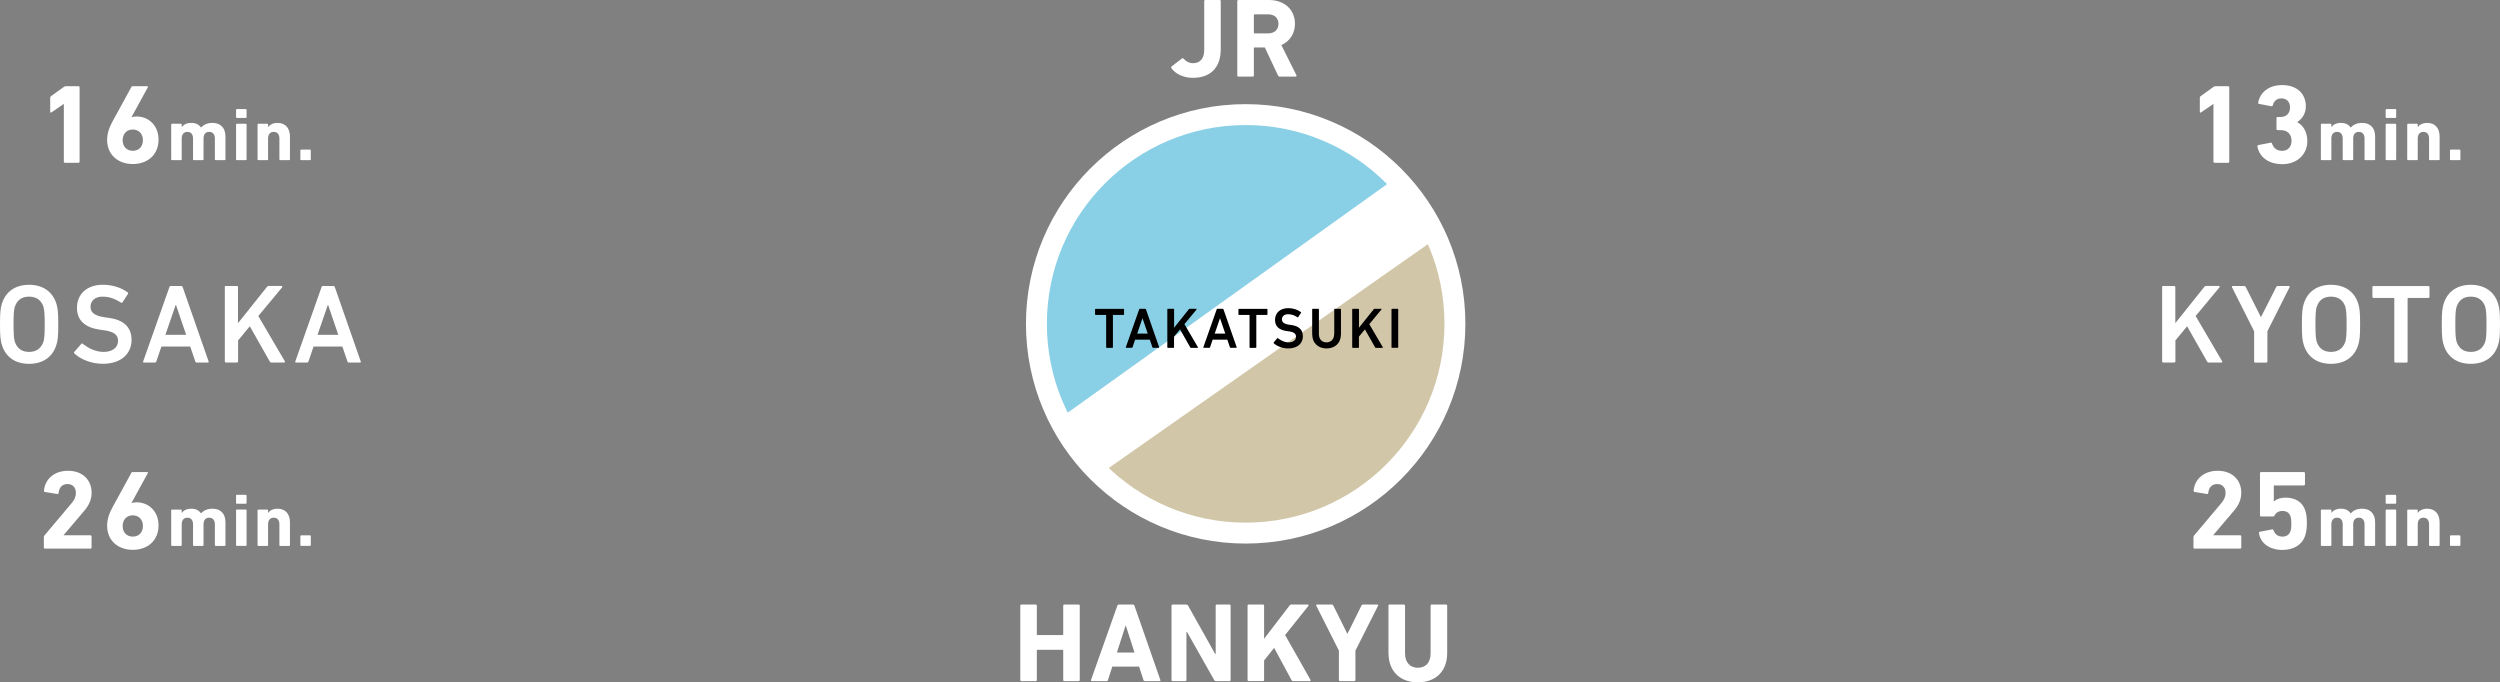 <?xml version="1.0" encoding="UTF-8"?>
<svg id="_レイヤー_2" data-name="レイヤー 2" xmlns="http://www.w3.org/2000/svg" xmlns:xlink="http://www.w3.org/1999/xlink" viewBox="0 0 542.76 148.14">
  <rect x="0" y="0" width="542.76" height="148.14" fill="#808080" stroke="none"/>
  <defs>
    <style>
      .cls-1 {
        clip-path: url(#clippath);
      }

      .cls-2 {
        fill: none;
      }

      .cls-2, .cls-3, .cls-4, .cls-5, .cls-6 {
        stroke-width: 0px;
      }

      .cls-4 {
        fill: #d2c6a8;
      }

      .cls-5 {
        fill: #89cfe5;
      }

      .cls-6 {
        fill: #fff;
      }
    </style>
    <clipPath id="clippath">
      <circle class="cls-2" cx="270.44" cy="70.31" r="43.16"/>
    </clipPath>
  </defs>
  <g id="global">
    <g>
      <g>
        <path class="cls-6" d="m.44,74.98c-.34-1.03-.44-1.96-.44-4.57s.1-3.55.44-4.57c.86-2.64,3.01-4.01,5.87-4.01s5.04,1.37,5.9,4.01c.34,1.03.44,1.96.44,4.57s-.1,3.55-.44,4.57c-.86,2.64-3.01,4.01-5.9,4.01s-5.01-1.37-5.87-4.01Zm8.98-.76c.2-.61.29-1.47.29-3.82s-.1-3.2-.29-3.82c-.46-1.35-1.44-2.18-3.11-2.18s-2.62.83-3.08,2.18c-.2.61-.29,1.44-.29,3.82s.1,3.2.29,3.82c.46,1.35,1.44,2.18,3.08,2.18s2.64-.83,3.11-2.18Z"/>
        <path class="cls-6" d="m16.17,76.79c-.1-.1-.15-.24-.05-.37l1.52-1.76c.1-.12.24-.12.34-.02,1.08.86,2.67,1.76,4.52,1.76,1.98,0,3.13-1,3.13-2.4,0-1.2-.73-1.98-3.03-2.3l-.88-.12c-3.2-.44-5.01-1.98-5.01-4.75,0-3.01,2.2-5.01,5.63-5.01,2.08,0,4.06.66,5.38,1.66.12.1.15.2.05.34l-1.17,1.81c-.1.12-.22.15-.34.07-1.35-.88-2.59-1.3-3.99-1.3-1.69,0-2.62.93-2.62,2.23,0,1.15.81,1.93,3.06,2.25l.88.12c3.2.44,4.97,1.96,4.97,4.82s-2.13,5.16-6.26,5.16c-2.45,0-4.82-.98-6.11-2.2Z"/>
        <path class="cls-6" d="m36.77,62.33c.05-.15.15-.24.32-.24h2.25c.17,0,.27.1.32.24l5.63,16.14c.05.15,0,.24-.17.24h-2.4c-.17,0-.27-.07-.32-.24l-1.1-3.23h-6.26l-1.1,3.23c-.05.17-.15.24-.32.24h-2.37c-.17,0-.22-.1-.17-.24l5.7-16.14Zm3.64,10.35l-2.2-6.46h-.07l-2.23,6.46h4.5Z"/>
        <path class="cls-6" d="m48.79,62.33c0-.15.1-.24.24-.24h2.4c.15,0,.24.1.24.24v7.83l6.29-7.88c.12-.15.22-.2.39-.2h2.79c.15,0,.22.17.1.32l-5.16,6.21,5.75,9.81c.1.17.02.29-.17.29h-2.71c-.2,0-.27-.05-.37-.2l-4.35-7.68-2.54,3.08v4.55c0,.15-.1.24-.24.24h-2.4c-.15,0-.24-.1-.24-.24v-16.14Z"/>
        <path class="cls-6" d="m69.8,62.33c.05-.15.15-.24.32-.24h2.25c.17,0,.27.1.32.24l5.63,16.14c.05.15,0,.24-.17.24h-2.4c-.17,0-.27-.07-.32-.24l-1.1-3.23h-6.26l-1.1,3.23c-.05.17-.15.24-.32.24h-2.37c-.17,0-.22-.1-.17-.24l5.7-16.14Zm3.64,10.35l-2.2-6.46h-.07l-2.23,6.46h4.5Z"/>
      </g>
      <g>
        <path class="cls-6" d="m469.39,62.33c0-.15.1-.24.24-.24h2.4c.15,0,.24.1.24.24v7.83l6.29-7.88c.12-.15.22-.2.39-.2h2.79c.15,0,.22.17.1.32l-5.16,6.21,5.75,9.81c.1.17.03.29-.17.29h-2.71c-.2,0-.27-.05-.37-.2l-4.35-7.68-2.54,3.08v4.55c0,.15-.1.24-.24.24h-2.4c-.15,0-.24-.1-.24-.24v-16.14Z"/>
        <path class="cls-6" d="m489.62,78.72c-.15,0-.24-.1-.24-.24v-6.56l-4.82-9.59c-.05-.12.02-.24.2-.24h2.47c.15,0,.27.07.34.24l3.25,6.46h.07l3.28-6.46c.07-.17.17-.24.34-.24h2.37c.2,0,.25.12.2.24l-4.82,9.59v6.56c0,.15-.1.24-.24.24h-2.4Z"/>
        <path class="cls-6" d="m500.19,74.98c-.34-1.03-.44-1.96-.44-4.57s.1-3.55.44-4.57c.86-2.64,3.01-4.01,5.87-4.01s5.04,1.37,5.89,4.01c.34,1.03.44,1.96.44,4.57s-.1,3.55-.44,4.57c-.86,2.64-3.01,4.01-5.89,4.01s-5.01-1.37-5.87-4.01Zm8.98-.76c.2-.61.29-1.47.29-3.82s-.1-3.2-.29-3.82c-.46-1.35-1.44-2.18-3.11-2.18s-2.62.83-3.08,2.18c-.2.61-.29,1.44-.29,3.82s.1,3.2.29,3.82c.46,1.35,1.44,2.18,3.08,2.18s2.64-.83,3.11-2.18Z"/>
        <path class="cls-6" d="m520.06,78.72c-.15,0-.25-.1-.25-.24v-13.65c0-.1-.05-.15-.15-.15h-4.35c-.15,0-.25-.1-.25-.24v-2.1c0-.15.1-.24.25-.24h11.89c.15,0,.25.1.25.24v2.1c0,.15-.1.24-.25.24h-4.35c-.1,0-.15.05-.15.15v13.65c0,.15-.1.24-.25.24h-2.4Z"/>
        <path class="cls-6" d="m530.56,74.98c-.34-1.03-.44-1.96-.44-4.57s.1-3.55.44-4.57c.86-2.64,3.01-4.01,5.87-4.01s5.04,1.37,5.89,4.01c.34,1.03.44,1.96.44,4.57s-.1,3.55-.44,4.57c-.86,2.64-3.01,4.01-5.89,4.01s-5.01-1.37-5.87-4.01Zm8.98-.76c.2-.61.29-1.47.29-3.82s-.1-3.2-.29-3.82c-.46-1.35-1.44-2.18-3.11-2.18s-2.62.83-3.08,2.18c-.2.61-.29,1.44-.29,3.82s.1,3.2.29,3.82c.46,1.35,1.44,2.18,3.08,2.18s2.64-.83,3.11-2.18Z"/>
      </g>
      <g>
        <path class="cls-6" d="m13.86,22.59h-.05l-2.64,1.81c-.15.1-.27.05-.27-.15v-3.03c0-.15.05-.24.17-.34l2.79-2.01c.12-.1.27-.15.44-.15h2.74c.15,0,.24.1.24.24v16.14c0,.15-.1.24-.24.24h-2.94c-.15,0-.24-.1-.24-.24v-12.52Z"/>
        <path class="cls-6" d="m24.48,26.28l4.04-7.39c.07-.15.12-.17.29-.17h3.11c.2,0,.24.1.17.24l-3.52,6.43.05.05c.17-.07.59-.15,1.03-.15,2.62,0,4.77,1.96,4.77,5.01,0,3.35-2.42,5.31-5.58,5.31s-5.58-1.96-5.58-5.23c0-1.42.44-2.69,1.22-4.11Zm4.35,6.46c1.35,0,2.2-.95,2.2-2.3s-.86-2.32-2.2-2.32-2.2.95-2.2,2.32.86,2.3,2.2,2.3Z"/>
        <path class="cls-6" d="m46.81,34.76c-.1,0-.16-.07-.16-.16v-4.53c0-.86-.42-1.44-1.24-1.44s-1.22.57-1.22,1.44v4.53c0,.1-.07.16-.16.16h-1.96c-.1,0-.16-.07-.16-.16v-4.53c0-.86-.41-1.44-1.22-1.44s-1.24.57-1.24,1.44v4.53c0,.1-.06.16-.16.16h-1.96c-.1,0-.16-.07-.16-.16v-7.57c0-.1.06-.16.16-.16h1.96c.1,0,.16.07.16.16v.55h.02c.36-.49,1.03-.9,2.04-.9s1.66.34,2.12,1h.02c.59-.62,1.37-1,2.48-1,1.86,0,2.82,1.19,2.82,2.94v4.98c0,.1-.07.16-.16.16h-1.96Z"/>
        <path class="cls-6" d="m51.41,25.61c-.1,0-.16-.07-.16-.16v-1.61c0-.1.06-.16.16-.16h1.96c.1,0,.16.06.16.16v1.61c0,.1-.06.16-.16.16h-1.96Zm0,9.15c-.1,0-.16-.07-.16-.16v-7.57c0-.1.06-.16.16-.16h1.96c.1,0,.16.07.16.16v7.57c0,.1-.06.16-.16.16h-1.96Z"/>
        <path class="cls-6" d="m60.82,34.76c-.1,0-.16-.07-.16-.16v-4.53c0-.86-.41-1.44-1.22-1.44s-1.24.57-1.24,1.44v4.53c0,.1-.06.16-.16.16h-1.96c-.1,0-.16-.07-.16-.16v-7.57c0-.1.06-.16.16-.16h1.96c.1,0,.16.07.16.16v.55h.02c.36-.49,1.03-.9,2.04-.9,1.75,0,2.69,1.21,2.69,2.94v4.98c0,.1-.07.16-.16.16h-1.96Z"/>
        <path class="cls-6" d="m65.21,32.64c0-.1.07-.16.16-.16h1.94c.1,0,.16.07.16.16v1.96c0,.1-.07.16-.16.16h-1.94c-.1,0-.16-.07-.16-.16v-1.96Z"/>
      </g>
      <g>
        <path class="cls-6" d="m9.53,116.59c0-.15.02-.22.12-.34l5.85-6.95c.64-.73.98-1.44.98-2.3,0-1.1-.66-1.91-1.81-1.91s-1.81.69-1.96,1.96c0,.15-.1.22-.27.2l-2.69-.44c-.15-.02-.22-.15-.2-.29.17-2.3,2.03-4.31,5.23-4.31s5.11,2.05,5.11,4.75c0,1.59-.64,2.84-1.69,4.04l-4.38,5.16v.05h5.82c.15,0,.24.1.24.24v2.42c0,.15-.1.24-.24.24h-9.88c-.15,0-.24-.1-.24-.24v-2.27Z"/>
        <path class="cls-6" d="m24.48,110.04l4.04-7.39c.07-.15.12-.17.29-.17h3.11c.2,0,.24.1.17.24l-3.52,6.43.05.05c.17-.07.59-.15,1.03-.15,2.62,0,4.77,1.96,4.77,5.01,0,3.35-2.42,5.31-5.58,5.31s-5.58-1.96-5.58-5.23c0-1.42.44-2.69,1.22-4.11Zm4.35,6.46c1.35,0,2.2-.95,2.2-2.3s-.86-2.32-2.2-2.32-2.2.95-2.2,2.32.86,2.3,2.2,2.3Z"/>
        <path class="cls-6" d="m46.81,118.52c-.1,0-.16-.07-.16-.16v-4.53c0-.86-.42-1.44-1.24-1.44s-1.22.57-1.22,1.44v4.53c0,.1-.07.16-.16.16h-1.96c-.1,0-.16-.07-.16-.16v-4.53c0-.86-.41-1.44-1.22-1.44s-1.24.57-1.24,1.44v4.53c0,.1-.06.16-.16.16h-1.96c-.1,0-.16-.07-.16-.16v-7.57c0-.1.06-.16.16-.16h1.96c.1,0,.16.07.16.16v.55h.02c.36-.49,1.03-.9,2.04-.9s1.66.34,2.12,1h.02c.59-.62,1.37-1,2.48-1,1.86,0,2.82,1.19,2.82,2.94v4.98c0,.1-.07.16-.16.16h-1.96Z"/>
        <path class="cls-6" d="m51.41,109.36c-.1,0-.16-.07-.16-.16v-1.61c0-.1.06-.16.16-.16h1.96c.1,0,.16.06.16.16v1.61c0,.1-.06.16-.16.16h-1.96Zm0,9.15c-.1,0-.16-.07-.16-.16v-7.57c0-.1.06-.16.16-.16h1.96c.1,0,.16.07.16.16v7.57c0,.1-.06.16-.16.16h-1.96Z"/>
        <path class="cls-6" d="m60.82,118.52c-.1,0-.16-.07-.16-.16v-4.53c0-.86-.41-1.44-1.22-1.44s-1.24.57-1.24,1.44v4.53c0,.1-.06.16-.16.16h-1.96c-.1,0-.16-.07-.16-.16v-7.57c0-.1.06-.16.16-.16h1.96c.1,0,.16.07.16.16v.55h.02c.36-.49,1.03-.9,2.04-.9,1.75,0,2.69,1.21,2.69,2.94v4.98c0,.1-.07.16-.16.16h-1.96Z"/>
        <path class="cls-6" d="m65.21,116.39c0-.1.07-.16.16-.16h1.94c.1,0,.16.07.16.16v1.96c0,.1-.07.16-.16.16h-1.94c-.1,0-.16-.07-.16-.16v-1.96Z"/>
      </g>
      <g>
        <path class="cls-6" d="m480.55,22.59h-.05l-2.64,1.81c-.15.1-.27.05-.27-.15v-3.03c0-.15.05-.24.17-.34l2.79-2.01c.12-.1.27-.15.44-.15h2.74c.15,0,.25.1.25.24v16.14c0,.15-.1.24-.25.24h-2.93c-.15,0-.25-.1-.25-.24v-12.52Z"/>
        <path class="cls-6" d="m490.29,31.49l2.69-.51c.15-.02.25.05.29.2.29.88,1,1.57,2.18,1.57,1.27,0,2.05-.9,2.05-2.15,0-1.49-.91-2.35-2.32-2.35h-.71c-.15,0-.24-.1-.24-.24v-2.37c0-.15.1-.24.24-.24h.66c1.25,0,2.05-.81,2.05-2.08,0-1.17-.71-1.96-1.88-1.96-1.05,0-1.64.61-1.88,1.54-.05.15-.15.2-.29.17l-2.67-.51c-.15-.02-.22-.12-.2-.27.39-2.2,2.27-3.82,5.21-3.82,3.25,0,5.14,1.93,5.14,4.6,0,1.42-.66,2.64-1.86,3.42v.05c1,.49,2.18,1.83,2.18,4.04,0,3.03-2.3,5.06-5.43,5.06-2.84,0-4.94-1.42-5.41-3.82-.02-.15.05-.27.2-.32Z"/>
        <path class="cls-6" d="m513.51,34.76c-.1,0-.16-.07-.16-.16v-4.53c0-.86-.42-1.44-1.24-1.44s-1.22.57-1.22,1.44v4.53c0,.1-.06.16-.16.16h-1.96c-.1,0-.16-.07-.16-.16v-4.53c0-.86-.41-1.44-1.22-1.44s-1.24.57-1.24,1.44v4.53c0,.1-.07.16-.16.16h-1.96c-.1,0-.16-.07-.16-.16v-7.57c0-.1.07-.16.16-.16h1.96c.1,0,.16.07.16.16v.55h.02c.36-.49,1.03-.9,2.04-.9s1.66.34,2.12,1h.02c.59-.62,1.37-1,2.48-1,1.86,0,2.82,1.19,2.82,2.94v4.98c0,.1-.07.16-.16.16h-1.96Z"/>
        <path class="cls-6" d="m518.1,25.61c-.1,0-.16-.07-.16-.16v-1.61c0-.1.07-.16.16-.16h1.96c.1,0,.16.06.16.16v1.61c0,.1-.07.16-.16.16h-1.96Zm0,9.15c-.1,0-.16-.07-.16-.16v-7.57c0-.1.07-.16.16-.16h1.96c.1,0,.16.07.16.16v7.57c0,.1-.07.16-.16.16h-1.96Z"/>
        <path class="cls-6" d="m527.52,34.76c-.1,0-.16-.07-.16-.16v-4.53c0-.86-.41-1.44-1.22-1.44s-1.24.57-1.24,1.44v4.53c0,.1-.07.16-.16.16h-1.96c-.1,0-.16-.07-.16-.16v-7.57c0-.1.07-.16.16-.16h1.96c.1,0,.16.07.16.16v.55h.02c.36-.49,1.03-.9,2.04-.9,1.75,0,2.69,1.21,2.69,2.94v4.98c0,.1-.06.16-.16.16h-1.96Z"/>
        <path class="cls-6" d="m531.9,32.64c0-.1.07-.16.16-.16h1.94c.1,0,.16.07.16.16v1.96c0,.1-.07.16-.16.16h-1.94c-.1,0-.16-.07-.16-.16v-1.96Z"/>
      </g>
      <g>
        <path class="cls-6" d="m476.23,116.59c0-.15.02-.22.12-.34l5.85-6.95c.64-.73.98-1.44.98-2.3,0-1.1-.66-1.91-1.81-1.91s-1.81.69-1.96,1.96c0,.15-.1.22-.27.2l-2.69-.44c-.15-.02-.22-.15-.2-.29.17-2.3,2.03-4.31,5.23-4.31s5.11,2.05,5.11,4.75c0,1.59-.64,2.84-1.69,4.04l-4.38,5.16v.05h5.82c.15,0,.25.1.25.24v2.42c0,.15-.1.24-.25.24h-9.88c-.15,0-.25-.1-.25-.24v-2.27Z"/>
        <path class="cls-6" d="m490.66,115.44l2.64-.51c.15-.02.24.05.29.2.29.78.88,1.37,1.93,1.37.83,0,1.49-.39,1.74-1.17.15-.39.2-.86.2-1.61,0-.81-.05-1.25-.2-1.64-.27-.83-.93-1.15-1.74-1.15-.91,0-1.44.46-1.69.95-.07.17-.15.24-.32.24h-2.62c-.15,0-.24-.1-.24-.24v-9.15c0-.15.1-.24.24-.24h9.29c.15,0,.24.1.24.24v2.42c0,.15-.1.24-.24.24h-6.38c-.1,0-.15.05-.15.15v3.28h.07c.42-.37,1.25-.78,2.49-.78,2.13,0,3.67.95,4.28,2.81.22.69.34,1.44.34,2.84,0,1.05-.15,1.91-.37,2.59-.66,2.03-2.54,3.11-4.92,3.11-2.84,0-4.82-1.49-5.11-3.67-.02-.12.05-.24.2-.27Z"/>
        <path class="cls-6" d="m513.51,118.52c-.1,0-.16-.07-.16-.16v-4.53c0-.86-.42-1.44-1.24-1.44s-1.22.57-1.22,1.44v4.53c0,.1-.06.16-.16.16h-1.96c-.1,0-.16-.07-.16-.16v-4.53c0-.86-.41-1.44-1.22-1.44s-1.24.57-1.24,1.44v4.53c0,.1-.07.16-.16.16h-1.96c-.1,0-.16-.07-.16-.16v-7.57c0-.1.07-.16.16-.16h1.96c.1,0,.16.07.16.16v.55h.02c.36-.49,1.03-.9,2.04-.9s1.66.34,2.12,1h.02c.59-.62,1.37-1,2.48-1,1.86,0,2.82,1.19,2.82,2.94v4.98c0,.1-.07.16-.16.16h-1.96Z"/>
        <path class="cls-6" d="m518.1,109.36c-.1,0-.16-.07-.16-.16v-1.61c0-.1.07-.16.16-.16h1.96c.1,0,.16.06.16.16v1.61c0,.1-.07.16-.16.16h-1.96Zm0,9.15c-.1,0-.16-.07-.16-.16v-7.57c0-.1.07-.16.16-.16h1.96c.1,0,.16.07.16.16v7.57c0,.1-.07.16-.16.16h-1.96Z"/>
        <path class="cls-6" d="m527.52,118.52c-.1,0-.16-.07-.16-.16v-4.53c0-.86-.41-1.44-1.22-1.44s-1.24.57-1.24,1.44v4.53c0,.1-.07.16-.16.16h-1.96c-.1,0-.16-.07-.16-.16v-7.57c0-.1.07-.16.16-.16h1.96c.1,0,.16.07.16.16v.55h.02c.36-.49,1.03-.9,2.04-.9,1.75,0,2.69,1.21,2.69,2.94v4.98c0,.1-.06.16-.16.16h-1.96Z"/>
        <path class="cls-6" d="m531.9,116.39c0-.1.07-.16.16-.16h1.94c.1,0,.16.07.16.16v1.96c0,.1-.07.16-.16.16h-1.94c-.1,0-.16-.07-.16-.16v-1.96Z"/>
      </g>
      <g>
        <path class="cls-6" d="m254.35,14.43l2.27-1.74c.1-.07.22-.07.34.05.42.49,1.15.98,2.03.98,1.57,0,2.45-1,2.45-2.89V.24c0-.15.1-.24.24-.24h3.11c.15,0,.24.1.24.24v10.42c0,4.08-2.27,6.24-6.07,6.24-2.03,0-3.86-.9-4.65-2.13-.07-.12-.07-.24.02-.34Z"/>
        <path class="cls-6" d="m277.83,16.63c-.22,0-.29-.07-.37-.24l-2.86-6.09h-2.23c-.1,0-.15.05-.15.15v5.94c0,.15-.1.24-.25.24h-3.11c-.15,0-.24-.1-.24-.24V.24c0-.15.1-.24.24-.24h6.63c3.4,0,5.65,2.13,5.65,5.16,0,2.13-1.12,3.82-2.96,4.62l3.28,6.56c.07.15,0,.29-.17.29h-3.47Zm-.27-11.47c0-1.25-.88-2.05-2.25-2.05h-2.94c-.1,0-.15.05-.15.15v3.84c0,.1.05.15.15.15h2.94c1.37,0,2.25-.81,2.25-2.08Z"/>
      </g>
      <g>
        <path class="cls-6" d="m221.51,131.49c0-.15.1-.24.24-.24h3.11c.15,0,.24.1.24.24v6.24c0,.1.05.15.15.15h5.43c.1,0,.15-.05.15-.15v-6.24c0-.15.1-.24.24-.24h3.11c.15,0,.24.1.24.24v16.14c0,.15-.1.24-.24.24h-3.11c-.15,0-.24-.1-.24-.24v-6.41c0-.1-.05-.15-.15-.15h-5.43c-.1,0-.15.05-.15.15v6.41c0,.15-.1.24-.24.24h-3.11c-.15,0-.24-.1-.24-.24v-16.14Z"/>
        <path class="cls-6" d="m242.57,131.49c.05-.15.15-.24.32-.24h3.08c.17,0,.27.1.32.24l5.63,16.14c.05.15,0,.24-.17.24h-3.18c-.17,0-.27-.07-.32-.24l-.95-2.91h-5.82l-.93,2.91c-.05.17-.15.24-.32.24h-3.2c-.17,0-.22-.1-.17-.24l5.72-16.14Zm3.74,10.18l-1.88-5.82h-.07l-1.88,5.82h3.84Z"/>
        <path class="cls-6" d="m254.34,131.49c0-.15.1-.24.24-.24h2.94c.17,0,.32.07.42.24l5.87,10.47h.12v-10.47c0-.15.1-.24.24-.24h2.76c.15,0,.24.1.24.24v16.14c0,.15-.1.24-.24.24h-2.91c-.2,0-.32-.07-.42-.24l-5.9-10.44h-.12v10.44c0,.15-.1.24-.24.24h-2.76c-.15,0-.24-.1-.24-.24v-16.14Z"/>
        <path class="cls-6" d="m270.85,131.49c0-.15.1-.24.24-.24h3.11c.15,0,.24.1.24.24v7.19l5.53-7.22c.12-.17.22-.22.42-.22h3.55c.15,0,.22.17.1.32l-5.04,6.31,5.5,9.71c.1.17.02.29-.15.29h-3.59c-.2,0-.27-.05-.37-.22l-3.77-7-2.18,2.74v4.23c0,.15-.1.24-.24.24h-3.11c-.15,0-.24-.1-.24-.24v-16.14Z"/>
        <path class="cls-6" d="m290.92,147.87c-.15,0-.24-.1-.24-.24v-6.38l-4.92-9.76c-.05-.12,0-.24.17-.24h3.18c.17,0,.29.07.37.24l3.01,6.07h.07l3.01-6.07c.07-.17.2-.24.37-.24h3.08c.17,0,.24.12.17.24l-4.92,9.76v6.38c0,.15-.1.24-.25.24h-3.11Z"/>
        <path class="cls-6" d="m301.44,141.76v-10.27c0-.15.1-.24.24-.24h3.11c.15,0,.25.1.25.24v10.37c0,1.98,1.1,3.11,2.79,3.11s2.76-1.12,2.76-3.11v-10.37c0-.15.1-.24.25-.24h3.11c.15,0,.24.1.24.24v10.27c0,4.13-2.64,6.38-6.36,6.38s-6.38-2.25-6.38-6.38Z"/>
      </g>
      <circle class="cls-6" cx="270.44" cy="70.31" r="47.7"/>
      <g class="cls-1">
        <g>
          <polygon class="cls-5" points="125.61 165.58 54.1 165.4 430.13 -104.79 430.13 -52.32 125.61 165.58"/>
          <polygon class="cls-4" points="240.83 159.78 157.79 159.77 425.57 -28.06 425.57 24.4 240.83 159.78"/>
        </g>
      </g>
      <g>
        <path class="cls-3" d="m240.27,75.52c-.07,0-.12-.05-.12-.12v-6.96s-.02-.07-.07-.07h-2.22c-.07,0-.12-.05-.12-.12v-1.07c0-.07.05-.12.12-.12h6.06c.07,0,.12.05.12.12v1.07c0,.07-.05.12-.12.12h-2.22c-.05,0-.08.02-.08.07v6.96c0,.07-.05.12-.12.12h-1.22Z"/>
        <path class="cls-3" d="m247.32,67.16c.02-.07.08-.12.16-.12h1.15c.09,0,.14.05.16.12l2.87,8.23c.02.07,0,.12-.09.12h-1.22c-.09,0-.14-.04-.16-.12l-.56-1.65h-3.19l-.56,1.65c-.02.09-.07.12-.16.12h-1.21c-.09,0-.11-.05-.09-.12l2.9-8.23Zm1.86,5.27l-1.12-3.29h-.04l-1.13,3.29h2.29Z"/>
        <path class="cls-3" d="m253.44,67.16c0-.07.05-.12.12-.12h1.22c.07,0,.12.05.12.12v3.99l3.2-4.01c.06-.07.11-.1.2-.1h1.42c.07,0,.11.09.05.16l-2.63,3.17,2.93,5c.05.09.01.15-.09.15h-1.38c-.1,0-.14-.02-.19-.1l-2.22-3.91-1.3,1.57v2.32c0,.07-.05.12-.12.12h-1.22c-.07,0-.12-.05-.12-.12v-8.23Z"/>
        <path class="cls-3" d="m264.15,67.16c.02-.07.08-.12.16-.12h1.15c.09,0,.14.05.16.12l2.87,8.23c.02.07,0,.12-.09.12h-1.22c-.09,0-.14-.04-.16-.12l-.56-1.65h-3.19l-.56,1.65c-.02.09-.07.12-.16.12h-1.21c-.09,0-.11-.05-.09-.12l2.9-8.23Zm1.86,5.27l-1.12-3.29h-.04l-1.13,3.29h2.29Z"/>
        <path class="cls-3" d="m271.4,75.52c-.07,0-.12-.05-.12-.12v-6.96s-.02-.07-.07-.07h-2.22c-.07,0-.12-.05-.12-.12v-1.07c0-.07.05-.12.12-.12h6.06c.07,0,.12.05.12.12v1.07c0,.07-.05.12-.12.12h-2.22s-.08.02-.08.07v6.96c0,.07-.05.12-.12.12h-1.22Z"/>
        <path class="cls-3" d="m276.55,74.53s-.08-.12-.03-.19l.77-.9c.05-.06.12-.06.17-.01.55.44,1.36.9,2.31.9,1.01,0,1.6-.51,1.6-1.22,0-.61-.37-1.01-1.55-1.17l-.45-.06c-1.63-.22-2.56-1.01-2.56-2.42,0-1.53,1.12-2.56,2.87-2.56,1.06,0,2.07.34,2.74.85.06.05.08.1.03.17l-.6.92c-.05.06-.11.07-.17.04-.69-.45-1.32-.66-2.03-.66-.86,0-1.33.47-1.33,1.13,0,.59.41.98,1.56,1.15l.45.06c1.63.22,2.53,1,2.53,2.46s-1.08,2.63-3.19,2.63c-1.25,0-2.46-.5-3.12-1.12Z"/>
        <path class="cls-3" d="m289.67,72.51v-5.35c0-.07.05-.12.12-.12h1.22c.08,0,.12.05.12.12v5.37c0,1.97-1.33,3.12-3.13,3.12s-3.12-1.15-3.12-3.12v-5.37c0-.07.05-.12.12-.12h1.22c.08,0,.12.05.12.12v5.35c0,1.17.69,1.82,1.65,1.82s1.66-.65,1.66-1.82Z"/>
        <path class="cls-3" d="m293.58,67.16c0-.07.05-.12.12-.12h1.22c.08,0,.12.05.12.12v3.99l3.2-4.01c.06-.07.11-.1.2-.1h1.42c.08,0,.11.09.05.16l-2.63,3.17,2.93,5c.05.09.01.15-.09.15h-1.38c-.1,0-.14-.02-.19-.1l-2.22-3.91-1.3,1.57v2.32c0,.07-.05.12-.12.12h-1.22c-.08,0-.12-.05-.12-.12v-8.23Z"/>
        <path class="cls-3" d="m302.1,67.16c0-.07.05-.12.12-.12h1.22c.08,0,.12.05.12.12v8.23c0,.07-.05.12-.12.12h-1.22c-.08,0-.12-.05-.12-.12v-8.23Z"/>
      </g>
    </g>
  </g>
</svg>